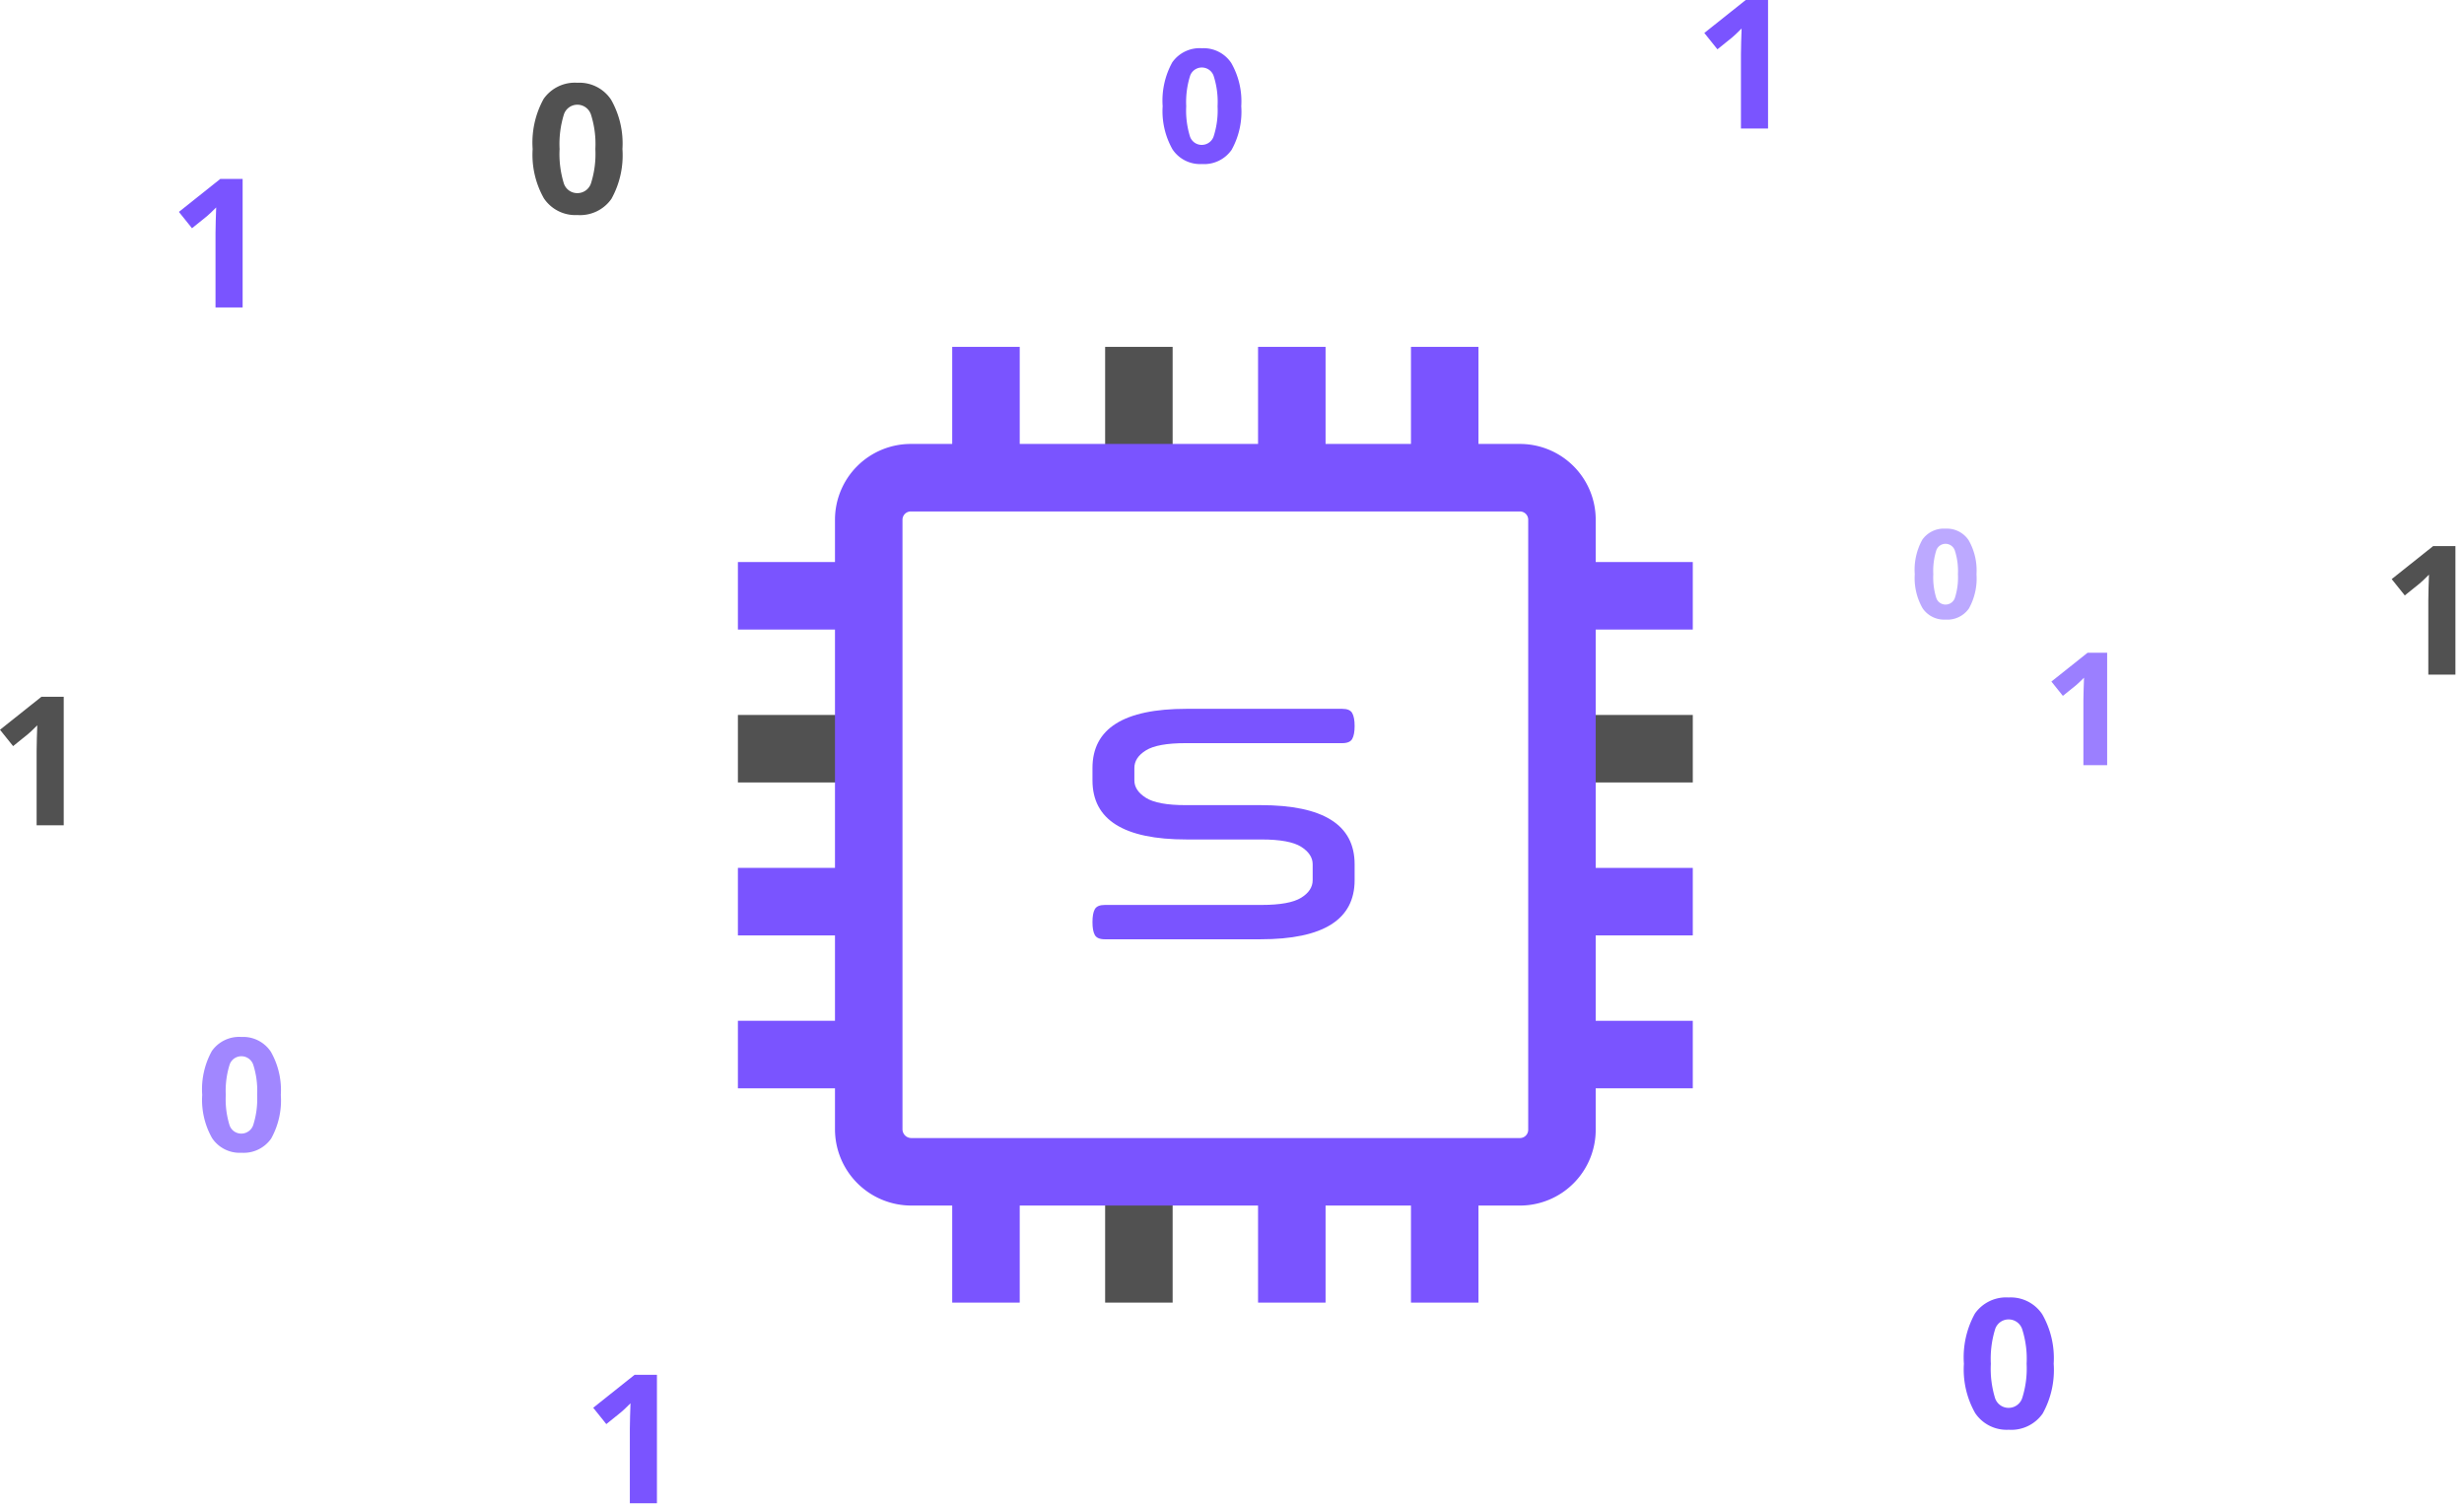 <svg width="219" height="134" fill="none" xmlns="http://www.w3.org/2000/svg"><g clip-path="url(#a)"><path d="M55.322 13.245a7.96 7.96 0 0 1-.98 4.43 3.4 3.4 0 0 1-3.02 1.437 3.363 3.363 0 0 1-2.98-1.484 7.848 7.848 0 0 1-1-4.383 8.038 8.038 0 0 1 .977-4.457 3.387 3.387 0 0 1 3.003-1.432 3.372 3.372 0 0 1 2.988 1.5 7.864 7.864 0 0 1 1.012 4.389zm-5.586 0a8.888 8.888 0 0 0 .363 3.01 1.258 1.258 0 0 0 1.223.91 1.271 1.271 0 0 0 1.22-.921c.3-.97.426-1.986.374-3a8.614 8.614 0 0 0-.379-3.02 1.273 1.273 0 0 0-1.215-.918 1.261 1.261 0 0 0-1.219.918c-.295.978-.42 2-.367 3.02z" fill="#515151"/><path d="M182.531 121.206a7.958 7.958 0 0 1-.98 4.43 3.406 3.406 0 0 1-3.02 1.437 3.368 3.368 0 0 1-2.98-1.484 7.857 7.857 0 0 1-1-4.383 8.038 8.038 0 0 1 .977-4.457 3.391 3.391 0 0 1 3.003-1.432 3.364 3.364 0 0 1 2.988 1.5 7.862 7.862 0 0 1 1.012 4.389zm-5.586 0a8.89 8.89 0 0 0 .363 3.011 1.26 1.26 0 0 0 1.223.91 1.27 1.27 0 0 0 1.219-.922c.3-.971.427-1.986.375-3a8.6 8.6 0 0 0-.379-3.02 1.267 1.267 0 0 0-1.215-.918 1.254 1.254 0 0 0-1.219.918c-.295.978-.419 2-.367 3.021z" fill="#7A54FF"/><path opacity=".7" d="M24.959 97.317a6.964 6.964 0 0 1-.858 3.876 2.978 2.978 0 0 1-2.642 1.261 2.935 2.935 0 0 1-2.608-1.3 6.865 6.865 0 0 1-.878-3.837 7.034 7.034 0 0 1 .854-3.9 2.964 2.964 0 0 1 2.632-1.254 2.95 2.95 0 0 1 2.615 1.315 6.88 6.88 0 0 1 .885 3.84zm-4.892 0c-.046.89.062 1.782.318 2.635a1.096 1.096 0 0 0 1.07.8 1.115 1.115 0 0 0 1.066-.807c.265-.85.377-1.739.333-2.628a7.537 7.537 0 0 0-.332-2.642 1.114 1.114 0 0 0-1.731-.58 1.1 1.1 0 0 0-.398.58c-.26.856-.37 1.75-.326 2.642z" fill="#7A54FF"/><path d="M110.323 9.442a6.965 6.965 0 0 1-.858 3.876 2.972 2.972 0 0 1-2.642 1.261 2.942 2.942 0 0 1-2.608-1.3 6.865 6.865 0 0 1-.878-3.837 7.037 7.037 0 0 1 .854-3.9 2.968 2.968 0 0 1 2.632-1.254 2.947 2.947 0 0 1 2.615 1.315c.663 1.166.971 2.5.885 3.84zm-4.892 0c-.046.89.062 1.782.318 2.635a1.098 1.098 0 0 0 1.07.8 1.112 1.112 0 0 0 1.066-.807c.265-.85.378-1.739.333-2.628a7.528 7.528 0 0 0-.332-2.642 1.108 1.108 0 0 0-1.063-.8 1.1 1.1 0 0 0-1.066.8c-.26.856-.37 1.75-.326 2.642z" fill="#7A54FF"/><path opacity=".5" d="M175.671 51.036a5.479 5.479 0 0 1-.674 3.045 2.338 2.338 0 0 1-2.076.988 2.315 2.315 0 0 1-2.049-1.02 5.4 5.4 0 0 1-.688-3.013 5.524 5.524 0 0 1 .669-3.064 2.334 2.334 0 0 1 2.068-.986 2.317 2.317 0 0 1 2.054 1.031c.522.917.764 1.966.696 3.02zm-3.84 0c-.035.7.051 1.4.253 2.07a.863.863 0 0 0 .841.626.874.874 0 0 0 .838-.634 5.924 5.924 0 0 0 .258-2.062 5.922 5.922 0 0 0-.265-2.074.874.874 0 0 0-1.36-.456.87.87 0 0 0-.312.456 6.113 6.113 0 0 0-.253 2.074z" fill="#7A54FF"/><path d="M21.565 27.324h-2.41v-6.609l.02-1.09.039-1.188c-.4.4-.679.663-.836.79l-1.313 1.058-1.164-1.453 3.68-2.93h1.984v11.422zM58.39 133.609h-2.41V127l.02-1.09.038-1.188c-.4.4-.679.664-.836.79l-1.313 1.058-1.164-1.452 3.68-2.93h1.984v11.421z" fill="#7A54FF"/><path opacity=".75" d="M187.284 68.006h-2.112v-5.783l.021-.95.034-1.04c-.351.351-.594.581-.731.69l-1.148.924-1.02-1.272 3.22-2.563h1.736v9.994z" fill="#7A54FF"/><path d="M157.144 11.422h-2.409V4.813l.019-1.091.039-1.187c-.4.4-.679.663-.836.789l-1.313 1.059-1.164-1.453L155.16 0h1.984v11.422z" fill="#7A54FF"/><path d="M218.238 59.961h-2.409v-6.609l.019-1.09.039-1.188c-.4.4-.678.663-.836.79l-1.313 1.058-1.164-1.453 3.68-2.93h1.984v11.422zM5.664 73.352H3.255v-6.61l.019-1.09.039-1.187c-.4.4-.679.663-.836.789l-1.313 1.059L0 64.86l3.68-2.93h1.984v11.422z" fill="#515151"/><path d="M87.633 104.145v11.628" stroke="#7A54FF" stroke-width="6" stroke-miterlimit="10"/><path d="M101.224 104.145v11.628" stroke="#515151" stroke-width="6" stroke-miterlimit="10"/><path d="M114.816 104.145v11.628M128.407 104.145v11.628M87.633 42.456V30.828" stroke="#7A54FF" stroke-width="6" stroke-miterlimit="10"/><path d="M101.224 42.456V30.828" stroke="#515151" stroke-width="6" stroke-miterlimit="10"/><path d="M114.816 42.456V30.828M128.407 42.456V30.828M138.827 52.953h11.628" stroke="#7A54FF" stroke-width="6" stroke-miterlimit="10"/><path d="M138.827 66.543h11.628" stroke="#515151" stroke-width="6" stroke-miterlimit="10"/><path d="M138.827 80.137h11.628M138.827 93.727h11.628M77.213 52.953H65.585" stroke="#7A54FF" stroke-width="6" stroke-miterlimit="10"/><path d="M77.213 66.543H65.585" stroke="#515151" stroke-width="6" stroke-miterlimit="10"/><path d="M77.213 80.137H65.585M77.213 93.727H65.585M80.988 104.147h54.064a3.733 3.733 0 0 0 3.498-2.324c.188-.461.282-.954.277-1.451v-54.14a3.735 3.735 0 0 0-3.775-3.775H80.988a3.739 3.739 0 0 0-3.775 3.775v54.139a3.786 3.786 0 0 0 3.775 3.776z" stroke="#7A54FF" stroke-width="6" stroke-miterlimit="10"/><path d="M105.457 74.61c-5.575 0-8.358-1.75-8.358-5.251v-1.104c0-3.501 2.782-5.257 8.358-5.257h13.844c.45 0 .749.127.886.385.141.253.212.632.212 1.143 0 .506-.071.89-.212 1.144-.137.253-.436.38-.886.38h-13.93c-1.654 0-2.828.212-3.516.637-.688.425-1.032.946-1.032 1.568v1.104c0 .602.344 1.118 1.032 1.553.688.43 1.862.647 3.516.647h6.669c5.576 0 8.359 1.751 8.359 5.253v1.416c0 3.502-2.783 5.253-8.359 5.253H98.197c-.45 0-.75-.127-.89-.38-.143-.258-.208-.638-.208-1.144 0-.51.065-.89.207-1.148.142-.253.44-.38.89-.38h13.93c1.655 0 2.829-.212 3.517-.637.683-.42 1.027-.946 1.027-1.564v-1.416c0-.602-.344-1.119-1.027-1.554-.688-.43-1.862-.647-3.517-.647h-6.669z" fill="#7A54FF"/></g><defs><clipPath id="a"><path fill="#fff" d="M0 0h218.238v133.61H0z"/></clipPath></defs></svg>
